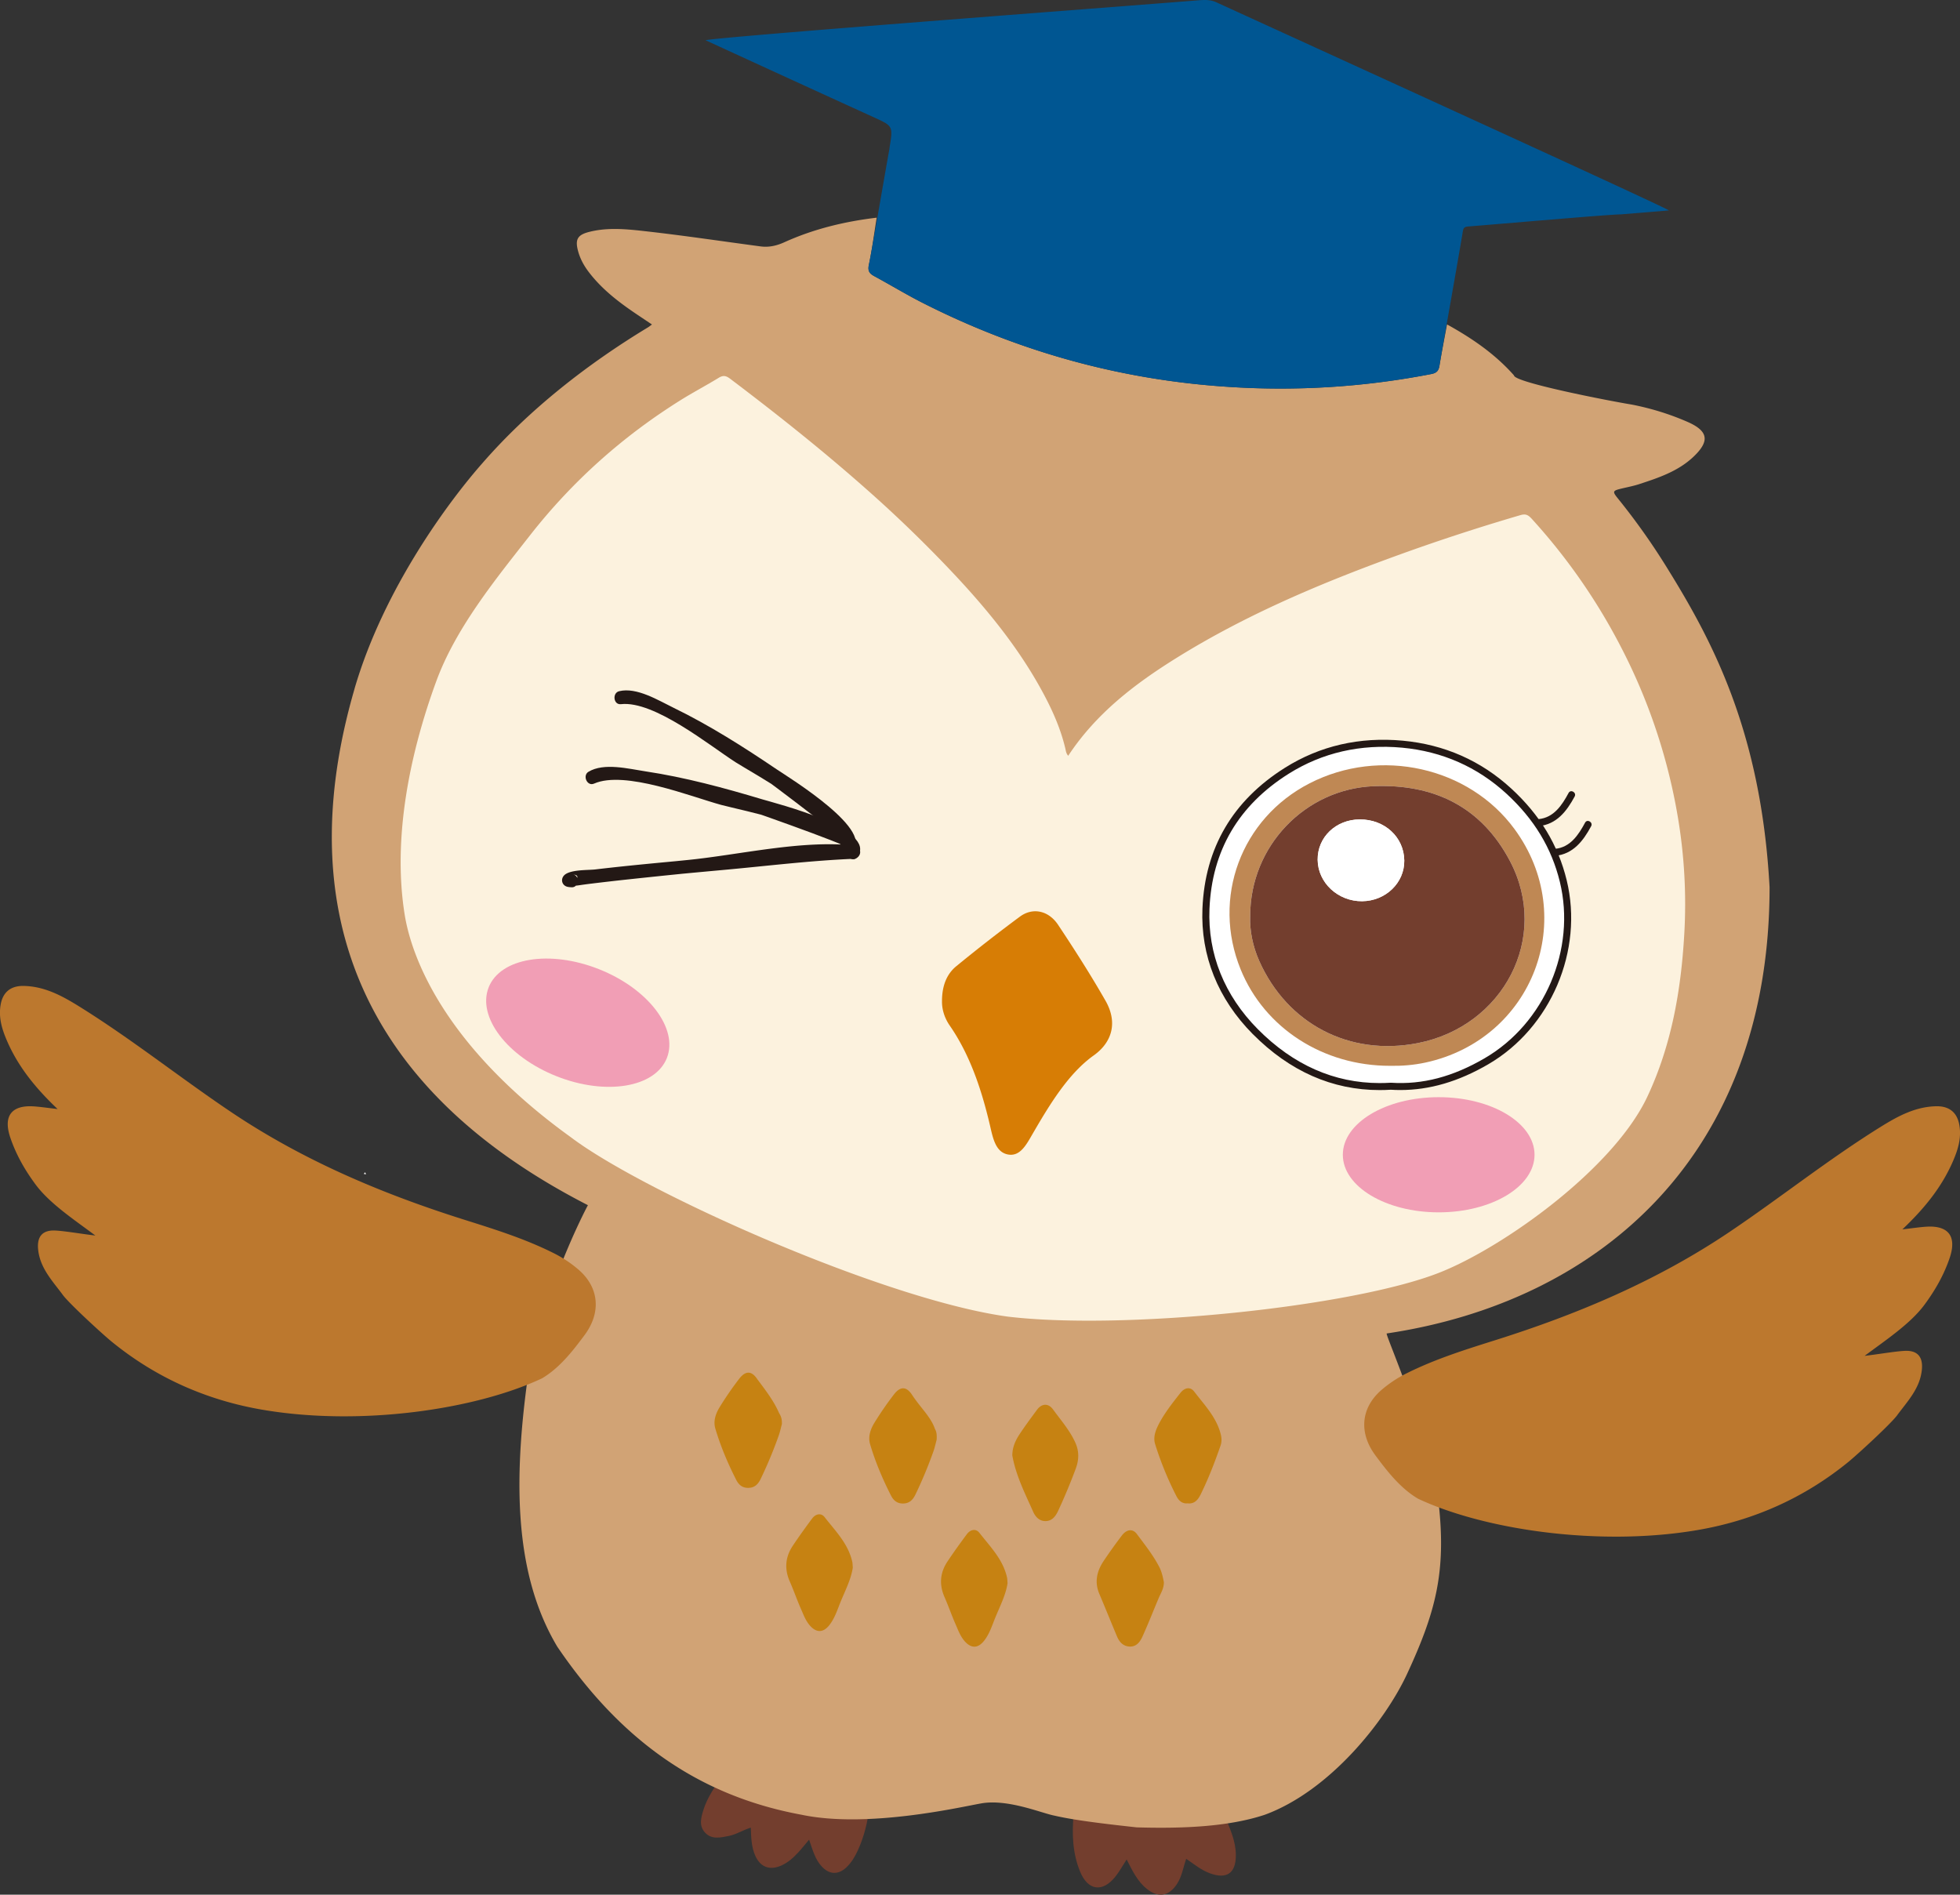 <svg id="_レイヤー_2" xmlns="http://www.w3.org/2000/svg" width="147.391" height="142.476"><rect width="100%" height="100%" fill="#333333" stroke="none"/><defs><style>.cls-2{fill:#f19eb5}.cls-3{fill:#fff}.cls-5{fill:#733e2e}.cls-6{fill:#bc782e}.cls-9{fill:#c68212}.cls-11{fill:#231815}</style></defs><g id="_文字"><g><path class="cls-5" d="M54.178 133.747c1.209.362 2.411.751 3.629 1.081 2.483.673 5.035.844 7.589.983-.142 1.154-.401 2.276-.891 3.338-.22.477-.485.926-.872 1.285-.612.569-1.282.526-1.845-.087-.503-.548-.681-1.253-.945-2.012-.301.357-.546.67-.815.961-.37.402-.775.767-1.285.991-.868.38-1.572.113-1.952-.752-.287-.654-.306-1.358-.331-2.103-.582.176-1.077.511-1.653.625-.63.124-1.287.289-1.789-.252-.483-.521-.295-1.156-.109-1.743.269-.852.769-1.585 1.269-2.314zM80.735 136.462c3.002.451 6.011.727 9.05.421.784-.079 1.551-.301 2.347-.262.377.923.796 1.836.803 2.86.01 1.382-.684 1.861-1.976 1.375-.638-.24-1.165-.674-1.757-1.08-.229.662-.322 1.317-.682 1.875-.612.947-1.416 1.086-2.293.375-.706-.572-1.084-1.378-1.504-2.202-.303.466-.544.916-.858 1.306-.962 1.194-2.051 1.04-2.64-.385-.567-1.374-.622-2.822-.49-4.284z"/><path d="M26.659 51.796c2.206-7.581 7.177-14.201 9.605-16.952 3.502-4.03 7.905-7.47 12.473-10.233.075-.045.142-.102.29-.211l-.974-.652c-1.404-.936-2.75-1.939-3.784-3.3-.361-.476-.642-.988-.798-1.568-.236-.875-.044-1.217.829-1.44 1.44-.367 2.898-.204 4.332-.042 2.861.323 5.71.751 8.565 1.131.625.083 1.206-.05 1.785-.312 2.209-1.001 4.54-1.563 6.943-1.848-.19 1.185-.343 2.378-.588 3.552-.097.466.052.653.415.849 1.217.659 2.402 1.381 3.635 2.006 7.236 3.67 14.897 5.796 23.003 6.315a59.462 59.462 0 0015.246-.965c.425-.083.554-.268.617-.654.168-1.029.373-2.051.563-3.076 1.867 1.031 3.612 2.222 5.037 3.834.002.523 7.113 1.909 8.877 2.197 1.43.281 2.818.707 4.152 1.289 1.579.688 1.714 1.442.475 2.622-1.153 1.097-2.627 1.59-4.098 2.07-.43.14-.878.224-1.319.33-.678.162-.702.218-.275.745a50.375 50.375 0 013.666 5.167c3.367 5.429 7.097 12.261 7.74 24.067 0 20.117-12.752 31.164-28.789 33.555-.154.032 2.973 6.888 3.907 12.781.566 5.161-.22 8.166-2.381 12.827-1.621 3.496-5.771 8.77-10.691 10.582-2.921.973-6.602 1.035-9.637.95-1.688-.186-4.529-.493-6.186-.883-.953-.177-3.526-1.285-5.536-.914-1.43.247-8.5 1.897-13.483.848-7.747-1.429-13.59-5.604-18.368-12.639-3.355-5.621-3.342-13.005-2.012-21.661 1.682-6.67 4.315-11.537 4.315-11.537-18.846-9.667-21.815-24.171-17.549-38.83z" fill="#d1a375"/><path d="M108.252 27.472c-.063.386-.192.571-.617.654a59.459 59.459 0 01-15.246.965c-8.106-.519-15.767-2.644-23.003-6.315-1.233-.626-2.418-1.347-3.635-2.006-.363-.196-.512-.383-.415-.849.245-1.174 1.227-6.985 1.545-8.701.008-.045.008-.091.015-.136.262-1.611.259-1.605-1.199-2.27a3833.101 3833.101 0 01-12.638-5.788C53.892 2.784 84.028.509 90.075.027c.475-.038.928-.067 1.396.147 11.206 5.124 33.903 15.475 34.027 15.649l-3.62.298c-.825-.001-9.233.734-11.401.905-.239.019-.415.026-.468.346-.386 2.344-1.592 9.072-1.76 10.1z" fill="#005692"/><path d="M80.327 56.836c2.085-3.17 4.977-5.386 8.096-7.331 5.564-3.468 11.591-5.939 17.744-8.131a154.5 154.5 0 018.162-2.636c.391-.115.581-.029.854.271a44.798 44.798 0 016.684 9.59 43.345 43.345 0 014.296 12.782c.502 2.952.665 5.919.492 8.889-.244 4.208-.96 8.334-2.775 12.196-2.574 5.476-10.95 11.408-15.69 13.252-6.586 2.57-23.687 4.333-32.421 3.285-9.312-1.278-27.401-9.367-32.838-13.485-9.525-6.859-11.981-13.536-12.496-16.721-.935-5.784.392-12.168 2.377-17.58 1.467-3.998 4.438-7.638 7.063-10.986 3.169-4.042 6.949-7.416 11.304-10.14.942-.589 1.93-1.107 2.878-1.687.334-.205.554-.147.849.076 3.497 2.642 6.926 5.366 10.211 8.273a98.719 98.719 0 016.753 6.551c2.562 2.745 4.914 5.664 6.677 9.005.668 1.265 1.237 2.578 1.566 3.98.042.177.054.36.217.545z" fill="#fcf2de"/><path class="cls-3" d="M27.457 88.151l.07.149-.173-.026.103-.122z"/><path d="M70.838 75.283c-.003-1.203.389-2.067 1.073-2.626a122.188 122.188 0 014.789-3.732c.959-.707 2.148-.464 2.87.621 1.231 1.853 2.44 3.739 3.563 5.704.944 1.652.482 3.14-.887 4.115-1.89 1.346-3.302 3.67-4.584 5.881-.486.837-.955 1.76-1.895 1.561-.925-.196-1.11-1.281-1.334-2.235-.644-2.735-1.523-5.3-3.015-7.456-.371-.537-.592-1.185-.58-1.833z" fill="#d77d05"/><g><g><path class="cls-3" d="M104.572 81.679c-4.042.248-7.404-1.314-10.171-4.1-2.502-2.52-3.861-5.666-3.715-9.245.184-4.48 2.246-7.964 6.082-10.376 2.677-1.683 5.615-2.284 8.697-1.997 3.022.281 5.722 1.437 8 3.53 2.03 1.865 3.435 4.072 4.09 6.758 1.265 5.185-1.183 10.883-5.774 13.553-2.244 1.305-4.602 2.046-7.21 1.879z"/><path class="cls-11" d="M94.214 77.766c-2.625-2.643-3.936-5.909-3.791-9.442.186-4.556 2.274-8.119 6.205-10.59 2.627-1.652 5.614-2.338 8.862-2.037 3.129.291 5.873 1.502 8.155 3.598 2.157 1.983 3.521 4.236 4.168 6.891 1.289 5.284-1.192 11.106-5.897 13.844-2.242 1.304-4.406 1.937-6.617 1.937-.245 0-.493-.008-.709-.023-.286.018-.567.026-.846.026-3.552 0-6.758-1.414-9.528-4.204zm17.436 1.807c4.508-2.622 6.884-8.199 5.65-13.262-.622-2.549-1.934-4.716-4.012-6.626-2.194-2.016-4.835-3.18-7.846-3.462-3.124-.286-6.005.371-8.531 1.959-3.775 2.373-5.78 5.792-5.959 10.163-.138 3.383 1.12 6.512 3.639 9.049 2.667 2.687 5.747 4.048 9.153 4.049.268 0 .54-.009.847-.026 2.391.158 4.663-.448 7.061-1.844z"/></g><path d="M104.534 80.146c-5.032.006-9.439-2.835-11.236-7.245-2.19-5.373.024-11.351 5.185-13.999 5.303-2.722 11.976-1.233 15.405 3.437 4.888 6.655 1.397 15.81-6.694 17.562-.879.19-1.765.261-2.661.245zm-10.52-11.262c-.045 1.066.181 2.257.687 3.388 2.095 4.69 6.745 7.183 11.934 6.162 6.398-1.259 9.957-7.931 6.907-13.698-2.146-4.058-5.694-5.806-10.261-5.616-5.115.213-9.275 4.487-9.267 9.764z" fill="#bf8854"/><path class="cls-5" d="M94.014 68.884c-.007-5.277 4.152-9.551 9.267-9.764 4.567-.19 8.115 1.558 10.261 5.616 3.05 5.767-.509 12.439-6.907 13.698-5.189 1.021-9.839-1.472-11.934-6.162-.505-1.131-.731-2.322-.687-3.388zm8.24-7.266c-1.797.007-3.184 1.336-3.167 3.034.016 1.726 1.527 3.133 3.345 3.117 1.772-.015 3.19-1.386 3.169-3.061-.022-1.759-1.472-3.098-3.347-3.09z"/><path class="cls-3" d="M102.254 61.617c1.875-.007 3.325 1.331 3.347 3.09.021 1.675-1.397 3.045-3.169 3.061-1.819.016-3.329-1.391-3.345-3.117-.016-1.698 1.371-3.027 3.167-3.034z"/></g><g><path class="cls-9" d="M75.767 119.048c-.125.879-.571 1.73-.927 2.604-.237.583-.425 1.196-.822 1.709-.453.587-.963.622-1.461.069-.341-.379-.507-.858-.707-1.311-.293-.662-.525-1.35-.818-2.012-.42-.95-.345-1.851.226-2.702.466-.695.954-1.376 1.454-2.046.259-.347.673-.436.935-.099.814 1.044 1.783 2.005 2.082 3.369.024.11.021.225.038.419zM76.126 109.445c0-.584.215-1.088.512-1.545.42-.644.882-1.26 1.337-1.88.366-.498.862-.52 1.219-.027.582.803 1.244 1.551 1.662 2.468.311.682.288 1.331.02 2.031a44.43 44.43 0 01-1.309 3.13c-.194.411-.464.759-.953.76-.456 0-.749-.319-.921-.705-.614-1.377-1.302-2.729-1.567-4.231zM89.311 113.047c-.435.042-.685-.228-.854-.56a24.804 24.804 0 01-1.593-3.897c-.155-.5.022-1.001.246-1.443.442-.871 1.053-1.636 1.654-2.403.298-.379.73-.508 1.041-.1.764 1.001 1.67 1.922 1.994 3.203.075.296.084.576-.017.866-.431 1.242-.905 2.468-1.486 3.649-.198.402-.459.743-.984.686zM87.524 118.987c-.006.486-.23.801-.398 1.199-.404.96-.783 1.93-1.214 2.878-.177.389-.443.77-.955.752-.489-.017-.78-.337-.957-.758-.449-1.064-.877-2.136-1.329-3.199-.375-.882-.195-1.694.304-2.451a39.7 39.7 0 011.381-1.934c.356-.475.819-.548 1.137-.119.606.816 1.249 1.615 1.71 2.529.163.323.268.793.32 1.103zM70.438 108.253c-.08.293-.142.605-.25.9a32.332 32.332 0 01-1.361 3.259c-.19.384-.457.653-.946.647-.46-.006-.71-.265-.891-.622-.626-1.235-1.166-2.509-1.559-3.836-.17-.573.033-1.138.33-1.622.45-.731.94-1.443 1.464-2.123.477-.621.939-.612 1.36.03.638.973 1.423 1.668 1.721 2.567.174.27.131.647.131.801zM64.13 117.872c-.125.879-.571 1.73-.927 2.604-.237.583-.425 1.196-.822 1.709-.453.587-.963.622-1.461.069-.341-.379-.506-.858-.707-1.311-.293-.662-.525-1.35-.818-2.012-.42-.95-.344-1.851.226-2.702.466-.695.954-1.376 1.454-2.046.259-.347.673-.436.935-.099.814 1.044 1.783 2.005 2.082 3.369.024.11.021.225.038.419zM58.8 107.077c-.08.293-.142.605-.25.9a32.332 32.332 0 01-1.361 3.259c-.19.384-.457.653-.946.647-.46-.006-.71-.265-.891-.622-.626-1.235-1.166-2.508-1.559-3.836-.17-.573.032-1.138.33-1.622.45-.731.94-1.443 1.464-2.123.477-.621.939-.612 1.36.03.737.974 1.282 1.719 1.647 2.562.205.319.205.581.205.806z"/></g><path class="cls-2" d="M100.98 86.834c0 2.391 3.227 4.33 7.208 4.33 3.981 0 7.208-1.938 7.208-4.33s-3.227-4.33-7.208-4.33c-3.981 0-7.208 1.938-7.208 4.33zM36.747 74.247c-.881 2.223 1.404 5.214 5.104 6.682 3.701 1.467 7.415.855 8.296-1.368.881-2.223-1.404-5.214-5.105-6.682-3.701-1.467-7.415-.855-8.296 1.368z"/><path class="cls-11" d="M115.707 61.593c1.136-.109 1.753-1.042 2.25-1.966.161-.3.617-.033.456.267-.601 1.117-1.363 2.099-2.706 2.228-.339.033-.336-.496 0-.528zM116.947 63.828c1.136-.109 1.753-1.042 2.25-1.966.161-.3.617-.033.456.267-.601 1.117-1.363 2.099-2.706 2.228-.339.033-.336-.496 0-.528z"/><path class="cls-6" d="M142.666 106.42c.775-1.045 1.703-2.001 1.854-3.39.108-.996-.318-1.504-1.31-1.449-.749.042-1.993.259-2.991.375 1.593-1.192 3.434-2.407 4.491-3.832.809-1.092 1.472-2.25 1.907-3.538.55-1.631-.101-2.47-1.828-2.338-.512.039-1.021.115-1.731.197 1.672-1.585 2.976-3.2 3.816-5.153.369-.858.63-1.716.471-2.672-.16-.964-.759-1.458-1.762-1.433-1.545.038-2.843.734-4.105 1.516-3.941 2.443-7.567 5.34-11.41 7.928-5.446 3.669-11.388 6.178-17.609 8.141-2.244.708-4.5 1.412-6.622 2.467a9.13 9.13 0 00-1.968 1.296c-1.56 1.364-1.681 3.245-.427 4.922.763 1.02 1.81 2.431 3.197 3.242 5.029 2.36 13.711 3.618 21.065 2.348 4.177-.721 7.974-2.409 11.288-5.111.683-.557 3.182-2.85 3.677-3.517zM4.724 97.372c-.775-1.045-1.703-2.001-1.854-3.39-.108-.996.318-1.504 1.31-1.449.749.041 1.993.259 2.991.375-1.593-1.192-3.434-2.407-4.491-3.832-.809-1.092-1.472-2.25-1.907-3.538-.55-1.631.101-2.47 1.828-2.338.512.039 1.021.115 1.731.197-1.672-1.585-2.976-3.2-3.816-5.153-.369-.858-.63-1.716-.471-2.672.16-.964.759-1.458 1.762-1.433 1.545.038 2.843.734 4.105 1.516 3.941 2.443 7.567 5.34 11.41 7.928 5.446 3.669 11.388 6.178 17.609 8.141 2.244.708 4.5 1.412 6.622 2.467a9.106 9.106 0 011.968 1.296c1.56 1.364 1.681 3.245.427 4.922-.763 1.02-1.81 2.431-3.197 3.242-5.029 2.36-13.711 3.618-21.065 2.348-4.177-.721-7.974-2.409-11.288-5.111-.683-.557-3.182-2.85-3.677-3.517z"/><path class="cls-11" d="M63.449 63.251c.178-.127-7.101-5.579-7.778-6.012-1.825-1.167-6.508-4.875-8.847-4.306l-.132-.975c1.156-.13 2.559.774 3.534 1.262 2.348 1.175 4.588 2.581 6.786 4.012 1.42.925 7.701 4.257 7.166 6.58-.144.624-1.101.359-.957-.264.361-1.567-6.775-5.507-7.889-6.22-1.971-1.262-6.132-4.66-8.64-4.377-.563.064-.666-.845-.132-.975 1.323-.322 2.951.692 4.085 1.243 2.714 1.319 5.289 2.959 7.785 4.647.871.589 7.642 4.727 5.52 6.242-.522.373-1.017-.488-.501-.857z"/><path class="cls-11" d="M42.817 66.7l-.064-.013c-.392-.084-.445-.566-.219-.829.361-.421 1.455-.347 1.954-.41 2.411-.306 4.832-.539 7.249-.782 3.918-.394 8.524-1.508 12.462-1.089.5.053.665.626.251.925l-.02.014-.501-.857.003-.002c.085.307.169.615.252.923-3.266.135-6.542.543-9.797.838-2.461.224-4.921.457-7.38.708-.902.092-1.803.191-2.703.298-.304.036-.607.076-.91.122-1.108.163.869-.702-.446-.82.632.057.638 1.05 0 .993-.109-.01-.219-.014-.324-.048-.368-.119-.471-.545-.219-.829.415-.469 1.813-.399 2.352-.463 2.426-.288 4.861-.508 7.293-.736 4.028-.379 8.088-.887 12.133-1.054.531-.022.626.66.251.925a.022.022 0 00-.005.004c-.526.371-1.014-.488-.501-.857l.02-.014.25.925c-3.189-.34-6.897.547-10.07.853-2.275.22-4.55.451-6.823.695-.94.101-1.88.208-2.819.323-.319.038-.637.081-.954.128-1.187.173 1.038-.507-.453-.825.626.133.36 1.09-.264.957z"/><path class="cls-11" d="M63.739 63.753c.132-.174-8.443-3.205-9.219-3.416-2.09-.569-7.666-2.71-9.729-1.468l-.417-.891c1.064-.47 2.673-.026 3.75.149 2.592.421 5.149 1.093 7.674 1.803 1.632.459 8.621 1.764 8.804 4.14.049.638-.943.671-.992.034-.124-1.603-8.111-3.233-9.386-3.581-2.258-.616-7.244-2.617-9.553-1.598-.518.229-.888-.607-.417-.891 1.167-.702 3.023-.221 4.27-.033 2.984.448 5.931 1.245 8.817 2.111 1.007.302 8.704 2.229 7.132 4.309-.387.512-1.116-.163-.734-.668z"/></g></g></svg>